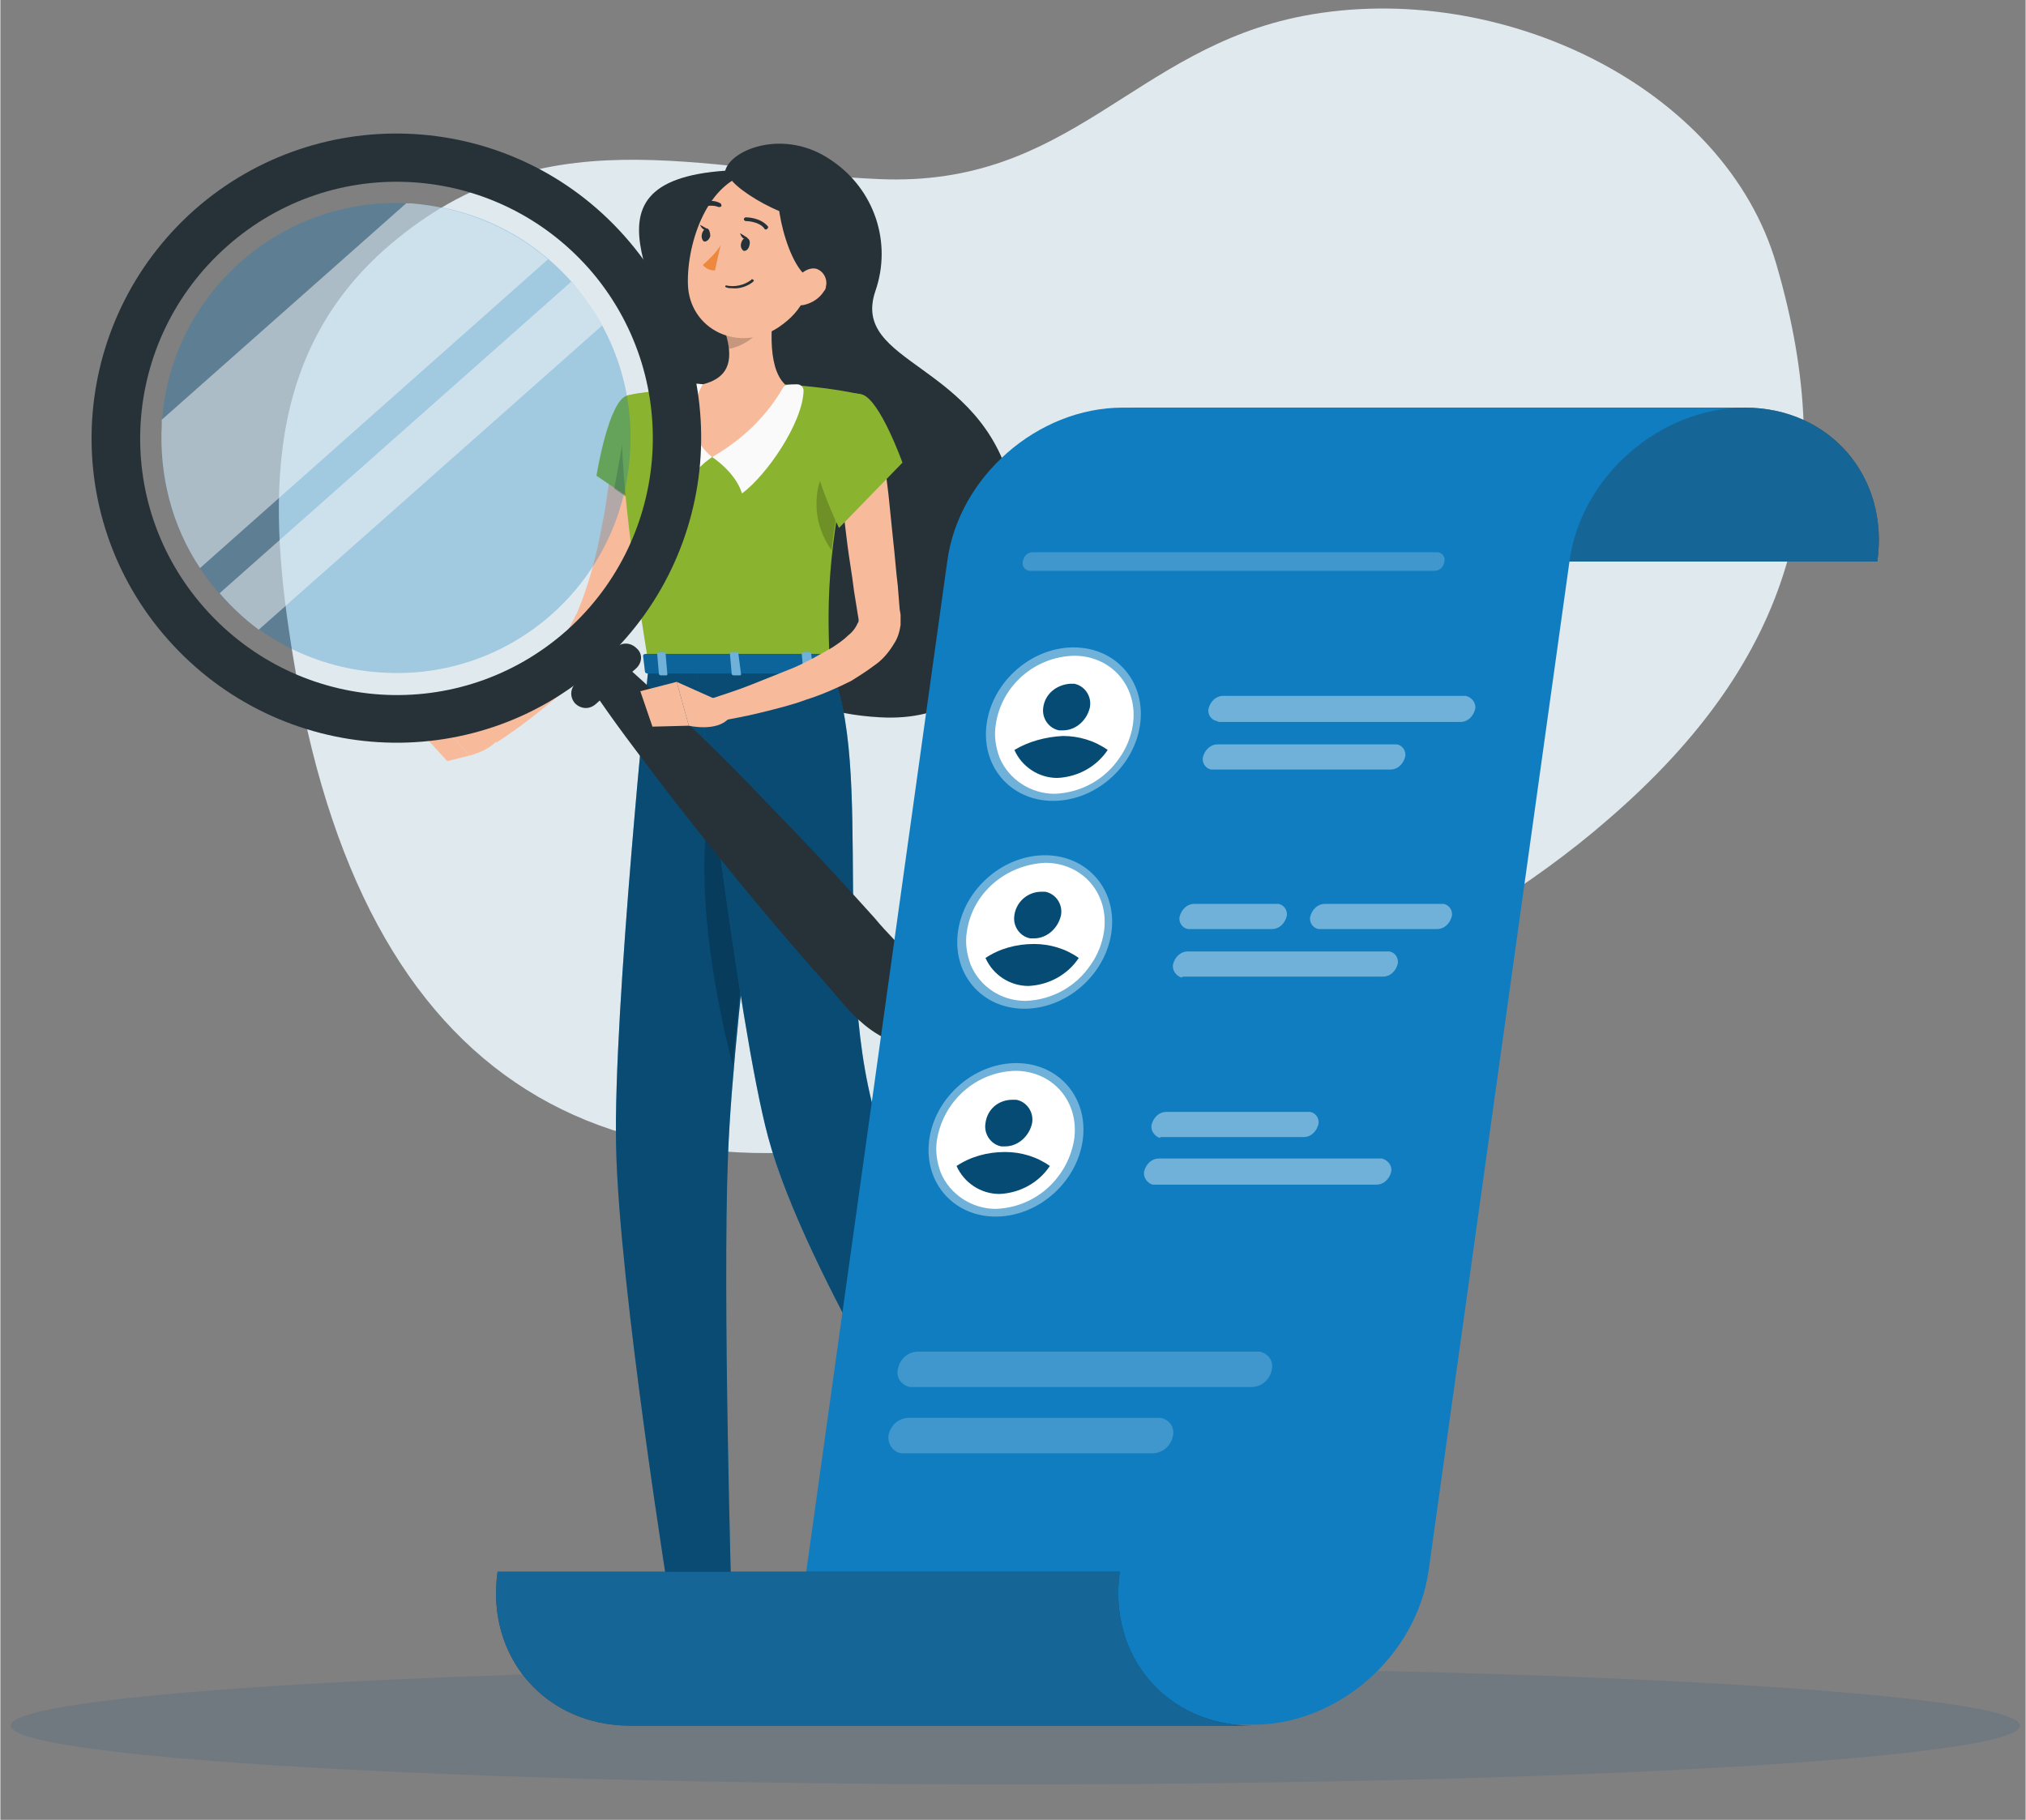 <?xml version="1.0" encoding="utf-8"?>
<svg xmlns="http://www.w3.org/2000/svg" xmlns:xlink="http://www.w3.org/1999/xlink" version="1.1" id="Ebene_1" x="0px" y="0px" viewBox="0 0 217.1 195.1" style="enable-background:new 0 0 217.1 195.1;" xml:space="preserve" width="600" height="539">
<rect x="0" y="0" width="217.1" height="195.1" fill="#808080" stroke="none"/>
<style type="text/css">
	.st0{opacity:0.9;enable-background:new    ;}
	.st1{fill:#EAF4FA;}
	.st2{opacity:0.12;fill:#084781;}
	.st3{fill:#263238;}
	.st4{fill:#F7BB9C;}
	.st5{fill:#8AB42F;}
	.st6{opacity:0.2;enable-background:new    ;}
	.st7{opacity:0.2;}
	.st8{fill:#FAFAFA;}
	.st9{fill:#0F7DC0;}
	.st10{opacity:0.4;enable-background:new    ;}
	.st11{opacity:0.3;fill:#0F7DC0;enable-background:new    ;}
	.st12{opacity:0.5;}
	.st13{fill:#ED893E;}
	.st14{opacity:0.4;fill:#FFFFFF;enable-background:new    ;}
	.st15{opacity:0.7;fill:#0F7DC0;enable-background:new    ;}
	.st16{fill:#FFFFFF;}
	.st17{fill:#054B73;}
	.st18{opacity:0.2;fill:#FFFFFF;enable-background:new    ;}
</style>
<g id="freepik--background-simple--inject-2_00000180352002323392718530000000606584050820122270_" class="st0">
	<path class="st1" d="M190.4,28.4c-5.5-19.1-29.7-30.7-50.7-26.7c-18.3,3.5-24.9,18.4-45.5,17.5c-19.2-0.8-36.5-7.3-53.3,7.8   C27.7,39,28.8,55.7,31.7,72.3c8,45.3,35,59.9,78.5,46.6c20.8-6.3,45.7-16.7,62.2-31.1C192.3,70.6,197.3,52.1,190.4,28.4z"/>
</g>
<g id="freepik--Shadow--inject-2_00000038404296209216892810000016583081834813841550_">
	
		<ellipse id="freepik--path--inject-2_00000136400265908789055240000005523606113250915510_" class="st2" cx="108.8" cy="185" rx="107.7" ry="6.3"/>
</g>
<g id="freepik--Character--inject-2_00000148646682152567656450000015045851166343289734_">
	<path class="st3" d="M77.7,18.3c0.6-2.3,6.4-4.6,11.4-1.1c4.6,3.1,6.5,8.8,4.7,14c-2.7,7.9,11.3,7.6,14.6,21   c2.6,10.6,0.2,25.5-14.1,24.7c-21.8-1.2-19.9-22.6-20.9-33.8C72.4,32,60.5,19.5,77.7,18.3z"/>
	<path class="st4" d="M70.5,48.3c-0.1,1.6-0.3,3.1-0.5,4.6c-0.2,1.5-0.5,3-0.8,4.6s-0.7,3-1.2,4.5c-0.5,1.5-1,3-1.6,4.4l-0.5,1.1   c-0.1,0.2-0.2,0.4-0.3,0.6s-0.2,0.4-0.3,0.6c-0.5,0.7-1,1.4-1.5,2c-1,1.2-2.1,2.3-3.3,3.3c-2.3,2-4.7,3.9-7.3,5.6l-1.5-2   c1-1,2.1-2.1,3.1-3.1c1-1,2-2.1,3-3.2c1-1,1.9-2.1,2.7-3.3c0.4-0.5,0.7-1.1,1-1.7c0.1-0.1,0.1-0.3,0.2-0.4s0.1-0.2,0.2-0.4l0.4-1   c1-2.7,1.7-5.4,2.2-8.2c0.3-1.4,0.5-2.8,0.7-4.3c0.2-1.4,0.4-2.9,0.5-4.3L70.5,48.3z"/>
	<path class="st5" d="M67.2,42.4c-2,0.5-3.3,8.6-3.3,8.6l7.5,5.1c0,0,3.1-9.6,1.6-11.8C71.4,42.1,70,41.7,67.2,42.4z"/>
	<polygon class="st6" points="67.3,44.2 65.8,52.4 68.9,54.5  "/>
	<path class="st4" d="M52.5,77l-5.1,0.8l2.9,3.2c0,0,3-0.7,3.5-2.6L52.5,77z"/>
	<polygon class="st4" points="45,78.4 47.9,81.6 50.3,81 47.4,77.8  "/>
	<polygon class="st4" points="77.8,179.1 73.1,179.1 72.7,168 77.5,168  "/>
	<polygon class="st4" points="111,165 106.5,166.8 100.9,157.1 105.3,155.3  "/>
	<path class="st3" d="M105.7,166.1l4.6-2.7c0.2-0.1,0.4-0.1,0.5,0.1l2.7,3.3c0.2,0.3,0.2,0.8-0.2,1.1c0,0,0,0-0.1,0   c-1.6,0.9-2.5,1.3-4.5,2.5c-1.2,0.7-4.2,3.3-5.9,4.3c-1.7,1-2.8-0.6-2.2-1.2c2-1.8,3.6-4.2,4.5-6.8   C105.2,166.5,105.4,166.3,105.7,166.1z"/>
	<path class="st3" d="M72.9,178.5h5.4c0.2,0,0.4,0.1,0.4,0.3l0.6,4.3c0,0.4-0.3,0.8-0.7,0.8c0,0-0.1,0-0.1,0c-1.9,0-2.8-0.1-5.1-0.1   c-1.5,0-4.4,0.1-6.5,0.1c-2,0-2.1-2-1.3-2.2c3.8-0.8,5.2-1.9,6.5-3C72.3,178.7,72.6,178.5,72.9,178.5z"/>
	<g class="st7">
		<polygon points="72.7,168 72.9,173.7 77.7,173.7 77.5,168   "/>
		<polygon points="105.3,155.3 100.9,157.1 103.8,162.1 108.2,160.3   "/>
	</g>
	<path class="st5" d="M67.2,42.4c0,0-2.3,0.8,2.3,28.9h19.4c-0.3-7.9-0.3-12.8,3.4-29c-2.7-0.6-5.5-0.9-8.3-1.1   c-2.9-0.2-5.9-0.2-8.8,0C71.5,41.6,67.2,42.4,67.2,42.4z"/>
	<path class="st6" d="M90.7,48.7c-1.8,0.4-3.4,2.4-3.2,5.9c0.1,1.6,0.7,3.1,1.6,4.4c0.3-2.7,0.8-5.9,1.7-9.9L90.7,48.7z"/>
	<path class="st8" d="M76.3,49c0,0,2.5,1.6,3.2,3.9c2.7-2,6.5-7.6,6.6-11c0-0.4-0.3-0.7-0.7-0.7c0,0,0,0,0,0c-0.4,0-0.8,0-1.3,0.1   L76.3,49z"/>
	<path class="st8" d="M76.3,49c0,0-2.5,1.6-3.2,3.9c-2.9-2.2-1.3-9.3,0.4-11.7c0.6-0.1,1.2-0.1,1.8,0L76.3,49z"/>
	<path class="st4" d="M83.2,31.3c-0.6,2.8-1.1,8,0.9,9.9c-1.8,3.3-4.5,5.9-7.8,7.8c-3.9-3.1-1-7.8-1-7.8c3.2-0.8,3.1-3.1,2.5-5.3   L83.2,31.3z"/>
	<path class="st6" d="M81,33.1l-3.2,2.7c0.1,0.5,0.2,1,0.3,1.6c1.2-0.2,3.1-1.2,3.4-2.5C81.6,34.3,81.1,33.4,81,33.1z"/>
	<path class="st4" d="M88,26.7c-1.3,4.6-1.8,6.5-4.6,8.4c-4.3,2.8-9.6,0.2-9.7-4.7c-0.1-4.4,2.1-11.1,7-11.9   c3.5-0.6,6.9,1.7,7.5,5.3C88.3,24.7,88.3,25.7,88,26.7z"/>
	<path class="st3" d="M78.1,18.8c0.2,1.5,8.7,6.5,10.3,3.9s-0.7-4.5-4.3-5C82,17.4,79.9,17.8,78.1,18.8z"/>
	<path class="st3" d="M83.6,19.7c-1,1.4,1.2,11.2,4.3,10.3c3.1-0.9,3-4.1,0.8-7C87.5,21.3,85.7,20.1,83.6,19.7z"/>
	<path class="st9" d="M69.5,71.3c0,0-3.8,36.9-3.5,51.5c0.3,15.2,5.9,49.8,5.9,49.8h6.5c0,0-1-33.8-0.4-48.7   c0.6-16.3,5.8-52.6,5.8-52.6L69.5,71.3z"/>
	<path class="st10" d="M69.5,71.3c0,0-3.8,36.9-3.5,51.5c0.3,15.2,5.9,49.8,5.9,49.8h6.5c0,0-1-33.8-0.4-48.7   c0.6-16.3,5.8-52.6,5.8-52.6L69.5,71.3z"/>
	<polygon class="st3" points="78.9,172.9 71.3,172.9 70.8,170.4 79.3,170.1  "/>
	<path class="st6" d="M77.8,80.5c-4.8,9.6-1,27.1,0.7,33.7c0.9-9.8,2.3-21.8,3.5-30.6C81.3,78.6,80,76.1,77.8,80.5z"/>
	<path class="st9" d="M74.6,71.3c0,0,4.4,38.3,7.7,50.6c3.9,14.6,20,39.6,20,39.6l6-2.5c0,0-10.4-28.4-13.4-36.1   c-6.4-16.4-0.9-40.9-6.1-51.7L74.6,71.3z"/>
	<path class="st10" d="M74.6,71.3c0,0,4.4,38.3,7.7,50.6c3.9,14.6,20,39.6,20,39.6l6-2.5c0,0-10.4-28.4-13.4-36.1   c-6.4-16.4-0.9-40.9-6.1-51.7L74.6,71.3z"/>
	<polygon class="st3" points="109.2,159.1 101.7,162.1 99.9,160.1 108.6,156.1  "/>
	<path class="st3" d="M20.8,22.5C7.3,34.5,6,55.1,18,68.6c12,13.5,32.6,14.8,46.1,2.8s14.8-32.6,2.8-46.1c0,0,0,0,0,0   C54.9,11.8,34.3,10.6,20.8,22.5z M60.7,67.6c-11.4,10.1-28.7,9-38.8-2.4s-9-28.7,2.4-38.8c11.4-10.1,28.7-9,38.8,2.4   C73.1,40.2,72,57.5,60.7,67.6C60.7,67.6,60.7,67.6,60.7,67.6z"/>
	<path class="st11" d="M40.9,72.1C27,71.3,16.4,59.4,17.3,45.5C18.1,31.6,30,21,43.9,21.8c13.9,0.8,24.5,12.8,23.6,26.7c0,0,0,0,0,0   C66.7,62.4,54.8,73,40.9,72.1z"/>
	<g class="st12">
		<path class="st8" d="M44,21.8h-0.5L17.3,45l0,0.5c-0.3,5.5,1.1,10.9,4.1,15.4l37.3-33.1C54.6,24.3,49.4,22.2,44,21.8z"/>
		<path class="st8" d="M61.2,30.2L23.5,63.6c1.3,1.5,2.7,2.8,4.2,3.9l36.8-32.6C63.6,33.2,62.5,31.6,61.2,30.2z"/>
	</g>
	<path class="st3" d="M68.1,71.7l-4.3,3.8c-0.7,0.6-1.6,0.5-2.2-0.1l0,0c-0.6-0.7-0.5-1.6,0.1-2.2l4.3-3.8c0.7-0.6,1.6-0.5,2.2,0.1   l0,0C68.9,70.1,68.8,71.1,68.1,71.7z"/>
	<path class="st3" d="M66.6,71c3.2,2.8,6.3,5.8,9.4,8.8c3.1,3,6,6.1,9,9.2c3,3.1,5.9,6.3,8.7,9.4c2.7,3.3,6.4,5.8,6.9,11   c0.1,1.5-0.9,2.8-2.4,2.9c-0.3,0-0.6,0-0.9-0.1c-5.1-1.2-7.1-5.1-10.1-8.2c-2.8-3.2-5.6-6.5-8.3-9.8c-2.7-3.3-5.4-6.7-8-10.1   c-2.6-3.4-5.2-6.8-7.6-10.4c-0.7-1-0.5-2.3,0.5-3C64.7,70.2,65.8,70.3,66.6,71z"/>
	<path class="st3" d="M80.3,26.3c-0.1,0.4-0.3,0.6-0.6,0.6c-0.2-0.1-0.4-0.4-0.3-0.8c0.1-0.4,0.3-0.6,0.6-0.6   C80.3,25.6,80.4,25.9,80.3,26.3z"/>
	<path class="st3" d="M76.1,25.3c-0.1,0.4-0.4,0.6-0.6,0.6s-0.4-0.4-0.3-0.8c0.1-0.4,0.3-0.6,0.6-0.6C76,24.6,76.1,25,76.1,25.3z"/>
	<path class="st3" d="M75.9,24.6L75,24.1C75,24.1,75.3,24.9,75.9,24.6z"/>
	<path class="st13" d="M77.2,26.3c-0.5,0.8-1.2,1.5-1.9,2.1c0.3,0.4,0.8,0.6,1.3,0.6L77.2,26.3z"/>
	<path class="st3" d="M78.4,30.9c-0.2,0-0.4,0-0.6-0.1c-0.1,0-0.1-0.1-0.1-0.1c0-0.1,0.1-0.1,0.1-0.1c0.9,0.2,1.9,0,2.7-0.6   c0-0.1,0.1-0.1,0.2,0c0.1,0,0.1,0.1,0,0.2c0,0,0,0,0,0C80.1,30.7,79.2,31,78.4,30.9z"/>
	<path class="st4" d="M88.3,31.2c-0.5,0.8-1.3,1.3-2.2,1.5c-1.2,0.2-1.7-0.9-1.3-1.9c0.4-1,1.5-2.2,2.6-2c0.8,0.2,1.3,1.1,1.1,1.9   C88.5,30.9,88.4,31.1,88.3,31.2z"/>
	<path class="st3" d="M82.1,24.6c-0.1,0-0.2,0-0.2-0.1c-0.6-0.8-2-0.8-2-0.8c-0.1,0-0.2-0.1-0.2-0.2v0c0-0.1,0.1-0.2,0.2-0.2   c0,0,0,0,0,0c0.1,0,1.6,0,2.4,1C82.3,24.4,82.3,24.5,82.1,24.6L82.1,24.6z"/>
	<path class="st3" d="M75.2,22.2c-0.1,0-0.2-0.1-0.2-0.1c-0.1-0.1,0-0.2,0.1-0.3c0.6-0.3,1.4-0.4,2.1,0c0.1,0.1,0.1,0.2,0.1,0.3   c-0.1,0.1-0.2,0.1-0.3,0.1c-0.5-0.2-1.1-0.2-1.6,0C75.3,22.2,75.2,22.2,75.2,22.2z"/>
	<path class="st9" d="M103.9,167.9L103.9,167.9c-0.3-0.1-0.5-0.2-0.5-0.4c-0.1-0.1-0.1-0.3,0-0.4c0.3-0.5,2.1-0.4,2.3-0.4   c0,0,0.1,0,0.1,0.1c0,0,0,0.1,0,0.1C105.3,167.3,104.4,168,103.9,167.9z M105.4,166.9c-0.7,0-1.6,0.1-1.8,0.3c0,0.1,0,0.1,0,0.2   c0,0.1,0.2,0.3,0.3,0.3C104.2,167.8,104.7,167.5,105.4,166.9z"/>
	<path class="st9" d="M105.4,166.9c-0.6-0.1-1.7-0.5-1.8-0.9c-0.1-0.2,0-0.4,0.2-0.5c0.1-0.1,0.3-0.2,0.5-0.1   c0.7,0.1,1.4,1.3,1.4,1.4c0,0,0,0.1,0,0.1c0,0-0.1,0.1-0.1,0.1C105.6,166.9,105.5,166.9,105.4,166.9z M104.2,165.6   c-0.1,0-0.2,0-0.3,0.1c-0.1,0.1-0.1,0.2-0.1,0.2c0.1,0.3,1,0.7,1.5,0.8C105.1,166.3,104.7,165.7,104.2,165.6L104.2,165.6z"/>
	<path class="st9" d="M71.1,179.4c-0.4,0-0.8-0.1-1.2-0.3c-0.2-0.1-0.2-0.3-0.2-0.6c0-0.1,0.1-0.2,0.2-0.3c0.6-0.3,2.5,0.6,2.7,0.8   c0,0,0.1,0.1,0.1,0.1c0,0,0,0.1-0.1,0.1C72.1,179.3,71.6,179.4,71.1,179.4z M70.2,178.4c-0.1,0-0.1,0-0.2,0c0,0-0.1,0.1-0.1,0.1   c0,0.1,0,0.3,0.1,0.4c0.3,0.3,1.1,0.3,2.1,0.1C71.6,178.7,70.9,178.5,70.2,178.4z"/>
	<path class="st9" d="M72.6,179.2L72.6,179.2c-0.6-0.3-1.7-1.3-1.7-1.8c0-0.1,0.1-0.3,0.4-0.3c0.2,0,0.5,0,0.6,0.2   c0.6,0.5,0.7,1.8,0.7,1.8C72.7,179.1,72.7,179.2,72.6,179.2C72.6,179.2,72.6,179.2,72.6,179.2z M71.4,177.3L71.4,177.3   c-0.3,0-0.3,0.1-0.3,0.1c-0.1,0.3,0.7,1.1,1.3,1.5c0-0.5-0.3-1.1-0.6-1.5C71.7,177.3,71.6,177.3,71.4,177.3z"/>
	<path class="st3" d="M80.1,25.5l-0.8-0.5C79.3,25.1,79.6,25.9,80.1,25.5z"/>
	<path class="st9" d="M89.2,70.2l0.5,1.7c0.1,0.1-0.1,0.3-0.3,0.3h-20c-0.2,0-0.3-0.1-0.3-0.2l-0.2-1.7c0-0.1,0.1-0.2,0.3-0.2h19.7   C89,70,89.1,70.1,89.2,70.2z"/>
	<path class="st6" d="M89.2,70.2l0.5,1.7c0.1,0.1-0.1,0.3-0.3,0.3h-20c-0.2,0-0.3-0.1-0.3-0.2l-0.2-1.7c0-0.1,0.1-0.2,0.3-0.2h19.7   C89,70,89.1,70.1,89.2,70.2z"/>
	<path class="st9" d="M86.5,72.4H87c0.1,0,0.2,0,0.2-0.1L86.9,70c0-0.1-0.1-0.1-0.2-0.1h-0.6c-0.1,0-0.2,0.1-0.2,0.1l0.2,2.3   C86.3,72.3,86.4,72.4,86.5,72.4z"/>
	<path class="st14" d="M86.5,72.4H87c0.1,0,0.2,0,0.2-0.1L86.9,70c0-0.1-0.1-0.1-0.2-0.1h-0.6c-0.1,0-0.2,0.1-0.2,0.1l0.2,2.3   C86.3,72.3,86.4,72.4,86.5,72.4z"/>
	<path class="st9" d="M70.8,72.4h0.5c0.1,0,0.2,0,0.2-0.1L71.3,70c0-0.1-0.1-0.1-0.2-0.1h-0.5c-0.1,0-0.2,0.1-0.2,0.1l0.2,2.3   C70.6,72.3,70.7,72.4,70.8,72.4z"/>
	<path class="st14" d="M70.8,72.4h0.5c0.1,0,0.2,0,0.2-0.1L71.3,70c0-0.1-0.1-0.1-0.2-0.1h-0.5c-0.1,0-0.2,0.1-0.2,0.1l0.2,2.3   C70.6,72.3,70.7,72.4,70.8,72.4z"/>
	<path class="st9" d="M78.6,72.4h0.6c0.1,0,0.2,0,0.2-0.1L79.1,70c0-0.1-0.1-0.1-0.2-0.1h-0.5c-0.1,0-0.2,0.1-0.2,0.1l0.2,2.3   C78.4,72.3,78.5,72.4,78.6,72.4z"/>
	<path class="st14" d="M78.6,72.4h0.6c0.1,0,0.2,0,0.2-0.1L79.1,70c0-0.1-0.1-0.1-0.2-0.1h-0.5c-0.1,0-0.2,0.1-0.2,0.1l0.2,2.3   C78.4,72.3,78.5,72.4,78.6,72.4z"/>
	<path class="st4" d="M77.2,75.2l-4.7-2.1l1.3,4.7c0,0,3,0.7,4.3-0.8L77.2,75.2z"/>
	<path class="st4" d="M94.6,48.1c0.2,1.6,0.4,3.3,0.6,4.9l0.5,4.9c0.2,1.7,0.3,3.3,0.5,4.9l0.2,2.5l0.1,0.6c0,0.1,0,0.3,0,0.5   c0,0.2,0,0.4,0,0.6c-0.1,0.7-0.3,1.4-0.7,2c-0.6,1-1.3,1.8-2.2,2.4C92.8,72,92,72.5,91.2,73c-1.6,0.8-3.2,1.5-4.8,2   c-1.6,0.6-3.3,1-4.9,1.4c-1.6,0.4-3.3,0.7-5,1l-0.6-2.4c1.5-0.5,3.1-1,4.6-1.6c1.5-0.6,3-1.2,4.5-1.8c1.4-0.6,2.8-1.4,4.2-2.2   c0.6-0.4,1.2-0.8,1.7-1.3c0.4-0.3,0.8-0.8,1-1.3c0.1-0.1,0.1-0.2,0.1-0.3c0,0,0,0,0,0s0,0,0-0.1l-0.1-0.6l-0.4-2.5   c-0.2-1.7-0.5-3.3-0.7-4.9l-0.6-4.9c-0.2-1.7-0.4-3.3-0.6-4.9L94.6,48.1z"/>
	<path class="st5" d="M92.4,42.3c1.9,0.6,4.3,7.3,4.3,7.3l-6.8,7c0,0-3.5-7.2-2.7-9.7C88,44.2,90.1,41.6,92.4,42.3z"/>
	<polygon class="st4" points="68.6,74.1 69.9,77.9 73.8,77.8 72.5,73.1  "/>
</g>
<g id="freepik--list-of-people--inject-2">
	<path class="st3" d="M134.5,60.2c1.3-9.1-5.1-16.5-14.2-16.5H187c9.1,0,15.5,7.4,14.2,16.5H134.5z"/>
	<path class="st15" d="M134.5,60.2c1.3-9.1-5.1-16.5-14.2-16.5H187c9.1,0,15.5,7.4,14.2,16.5H134.5z"/>
	<path class="st9" d="M120.3,43.7H187c-9.1,0-17.6,7.4-18.8,16.5l-15.1,108.2c-1.3,9.1-9.7,16.5-18.8,16.5h-33.7   c-9.1,0-15.5-7.4-14.2-16.5l15.1-108.2C102.7,51.1,111.2,43.7,120.3,43.7z"/>
	<path class="st3" d="M120,168.5c-1.3,9.1,5.1,16.5,14.2,16.5H67.5c-9.1,0-15.5-7.4-14.2-16.5H120z"/>
	<path class="st15" d="M120,168.5c-1.3,9.1,5.1,16.5,14.2,16.5H67.5c-9.1,0-15.5-7.4-14.2-16.5H120z"/>
	<path class="st14" d="M130.7,77.4h25.8c0.8,0,1.4-0.6,1.6-1.4l0,0c0.1-0.6-0.3-1.2-1-1.4c-0.1,0-0.1,0-0.2,0h-25.8   c-0.8,0-1.4,0.6-1.6,1.4l0,0c-0.1,0.6,0.3,1.2,0.9,1.3C130.6,77.4,130.6,77.4,130.7,77.4z"/>
	<path class="st14" d="M130,82.5h19c0.8,0,1.4-0.6,1.6-1.4l0,0c0.1-0.6-0.3-1.2-0.9-1.3c-0.1,0-0.2,0-0.2,0h-19   c-0.8,0-1.4,0.6-1.6,1.4l0,0c-0.1,0.6,0.3,1.2,0.9,1.3C129.8,82.5,129.9,82.5,130,82.5z"/>
	<ellipse transform="matrix(0.731 -0.682 0.682 0.731 -22.306 98.654)" class="st14" cx="114" cy="77.6" rx="8.8" ry="7.7"/>
	<path class="st16" d="M106.7,77.7c-0.2,1.2,0,2.4,0.4,3.5c1,2.4,3.4,3.9,5.9,3.9c2.8-0.1,5.4-1.5,7-3.9c0.7-1,1.2-2.2,1.4-3.5   c0.6-4.1-2.3-7.4-6.3-7.4C110.9,70.4,107.3,73.5,106.7,77.7z"/>
	<path class="st17" d="M108.7,80.4c0.8,1.8,2.6,3,4.6,3c2.2-0.1,4.2-1.2,5.4-3c-1.4-1-3.1-1.5-4.8-1.5C112,79,110.2,79.5,108.7,80.4   z"/>
	<path class="st17" d="M111.8,75.8c-0.2,1.2,0.6,2.3,1.7,2.5c0.1,0,0.3,0,0.4,0c1.4,0,2.6-1.1,2.9-2.5c0.2-1.2-0.6-2.3-1.7-2.5   c-0.1,0-0.3,0-0.4,0C113.2,73.4,112,74.4,111.8,75.8z"/>
	<path class="st14" d="M127.6,99.6h8.7c0.8,0,1.4-0.6,1.6-1.4l0,0c0.1-0.6-0.3-1.2-0.9-1.3c-0.1,0-0.2,0-0.2,0H128   c-0.8,0-1.4,0.6-1.6,1.4l0,0c-0.1,0.6,0.3,1.2,0.9,1.3C127.5,99.6,127.5,99.6,127.6,99.6z"/>
	<path class="st14" d="M141.6,99.6H154c0.8,0,1.4-0.6,1.6-1.4l0,0c0.1-0.6-0.3-1.2-0.9-1.3c-0.1,0-0.2,0-0.2,0H142   c-0.8,0-1.4,0.6-1.6,1.4l0,0c-0.1,0.6,0.3,1.2,0.9,1.3C141.4,99.6,141.5,99.6,141.6,99.6z"/>
	<path class="st14" d="M126.9,104.7h21.3c0.8,0,1.4-0.6,1.6-1.4l0,0c0.1-0.6-0.3-1.2-0.9-1.3c-0.1,0-0.2,0-0.2,0h-21.4   c-0.8,0-1.4,0.6-1.6,1.4l0,0c-0.1,0.6,0.3,1.2,0.9,1.4C126.7,104.7,126.8,104.7,126.9,104.7z"/>
	
		<ellipse transform="matrix(0.731 -0.682 0.682 0.731 -38.324 102.522)" class="st14" cx="110.9" cy="99.9" rx="8.8" ry="7.7"/>
	<path class="st16" d="M103.6,99.9c-0.2,1.2,0,2.4,0.4,3.5c1,2.4,3.3,3.9,5.9,3.9c2.8-0.1,5.4-1.5,7-3.9c0.7-1,1.2-2.2,1.4-3.5   c0.6-4.1-2.3-7.4-6.3-7.4C107.8,92.7,104.2,95.7,103.6,99.9z"/>
	<path class="st17" d="M105.6,102.7c0.8,1.8,2.6,3,4.6,3c2.2-0.1,4.2-1.2,5.4-3c-1.4-1-3.1-1.5-4.8-1.5   C108.9,101.2,107.1,101.7,105.6,102.7z"/>
	<path class="st17" d="M108.7,98.1c-0.2,1.2,0.6,2.3,1.7,2.5c0.1,0,0.3,0,0.4,0c1.4,0,2.6-1.1,2.9-2.5c0.2-1.2-0.6-2.3-1.7-2.5   c-0.1,0-0.3,0-0.4,0C110.1,95.6,108.9,96.7,108.7,98.1z"/>
	<path class="st14" d="M124.5,121.9h15.2c0.8,0,1.4-0.6,1.6-1.4l0,0c0.1-0.6-0.3-1.2-0.9-1.3c-0.1,0-0.2,0-0.2,0h-15.2   c-0.8,0-1.4,0.6-1.6,1.4l0,0c-0.1,0.6,0.3,1.2,0.9,1.4C124.3,121.9,124.4,121.9,124.5,121.9z"/>
	<path class="st14" d="M123.8,127h23.7c0.8,0,1.4-0.6,1.6-1.4l0,0c0.1-0.6-0.3-1.2-1-1.4c-0.1,0-0.1,0-0.2,0h-23.7   c-0.8,0-1.4,0.6-1.6,1.4l0,0c-0.1,0.6,0.3,1.2,0.9,1.4C123.6,127,123.7,127,123.8,127z"/>
	<path class="st18" d="M97.9,148.7h36.2c1.1,0,2-0.8,2.2-1.9l0,0c0.2-0.9-0.4-1.7-1.3-1.9c-0.1,0-0.2,0-0.3,0H98.4   c-1.1,0-2,0.8-2.2,1.9l0,0c-0.2,0.9,0.4,1.7,1.3,1.9C97.7,148.7,97.8,148.7,97.9,148.7z"/>
	<path class="st18" d="M96.9,155.8h26.6c1.1,0,2-0.8,2.2-1.9l0,0c0.2-0.9-0.4-1.7-1.3-1.9c-0.1,0-0.2,0-0.3,0H97.4   c-1.1,0-2,0.8-2.2,1.9l0,0c-0.1,0.9,0.5,1.8,1.4,1.9C96.7,155.8,96.8,155.8,96.9,155.8z"/>
	<path class="st18" d="M110.5,61.2h43.2c0.6,0,1-0.4,1.1-1l0,0c0.1-0.5-0.2-0.9-0.7-1c-0.1,0-0.1,0-0.2,0h-43.2c-0.6,0-1,0.4-1.1,1   l0,0c-0.1,0.5,0.2,0.9,0.7,1C110.4,61.2,110.4,61.2,110.5,61.2z"/>
	
		<ellipse transform="matrix(0.731 -0.682 0.682 0.731 -54.342 106.389)" class="st14" cx="107.8" cy="122.2" rx="8.8" ry="7.7"/>
	<path class="st16" d="M100.4,122.2c-0.2,1.2,0,2.4,0.4,3.5c1,2.4,3.4,3.9,5.9,3.9c2.8-0.1,5.4-1.5,7-3.9c0.7-1,1.2-2.3,1.4-3.5   c0.6-4.1-2.3-7.4-6.3-7.4C104.6,114.9,101.1,118,100.4,122.2z"/>
	<path class="st17" d="M102.5,125c0.8,1.8,2.6,3,4.6,3c2.2-0.1,4.2-1.2,5.4-3c-1.4-1-3.1-1.5-4.8-1.5C105.8,123.5,104,124,102.5,125   z"/>
	<path class="st17" d="M105.6,120.4c-0.2,1.2,0.6,2.3,1.7,2.5c0.1,0,0.3,0,0.4,0c1.4,0,2.6-1.1,2.9-2.5c0.2-1.2-0.6-2.3-1.7-2.5   c-0.1,0-0.3,0-0.4,0C107,117.9,105.8,118.9,105.6,120.4z"/>
</g>
</svg>
